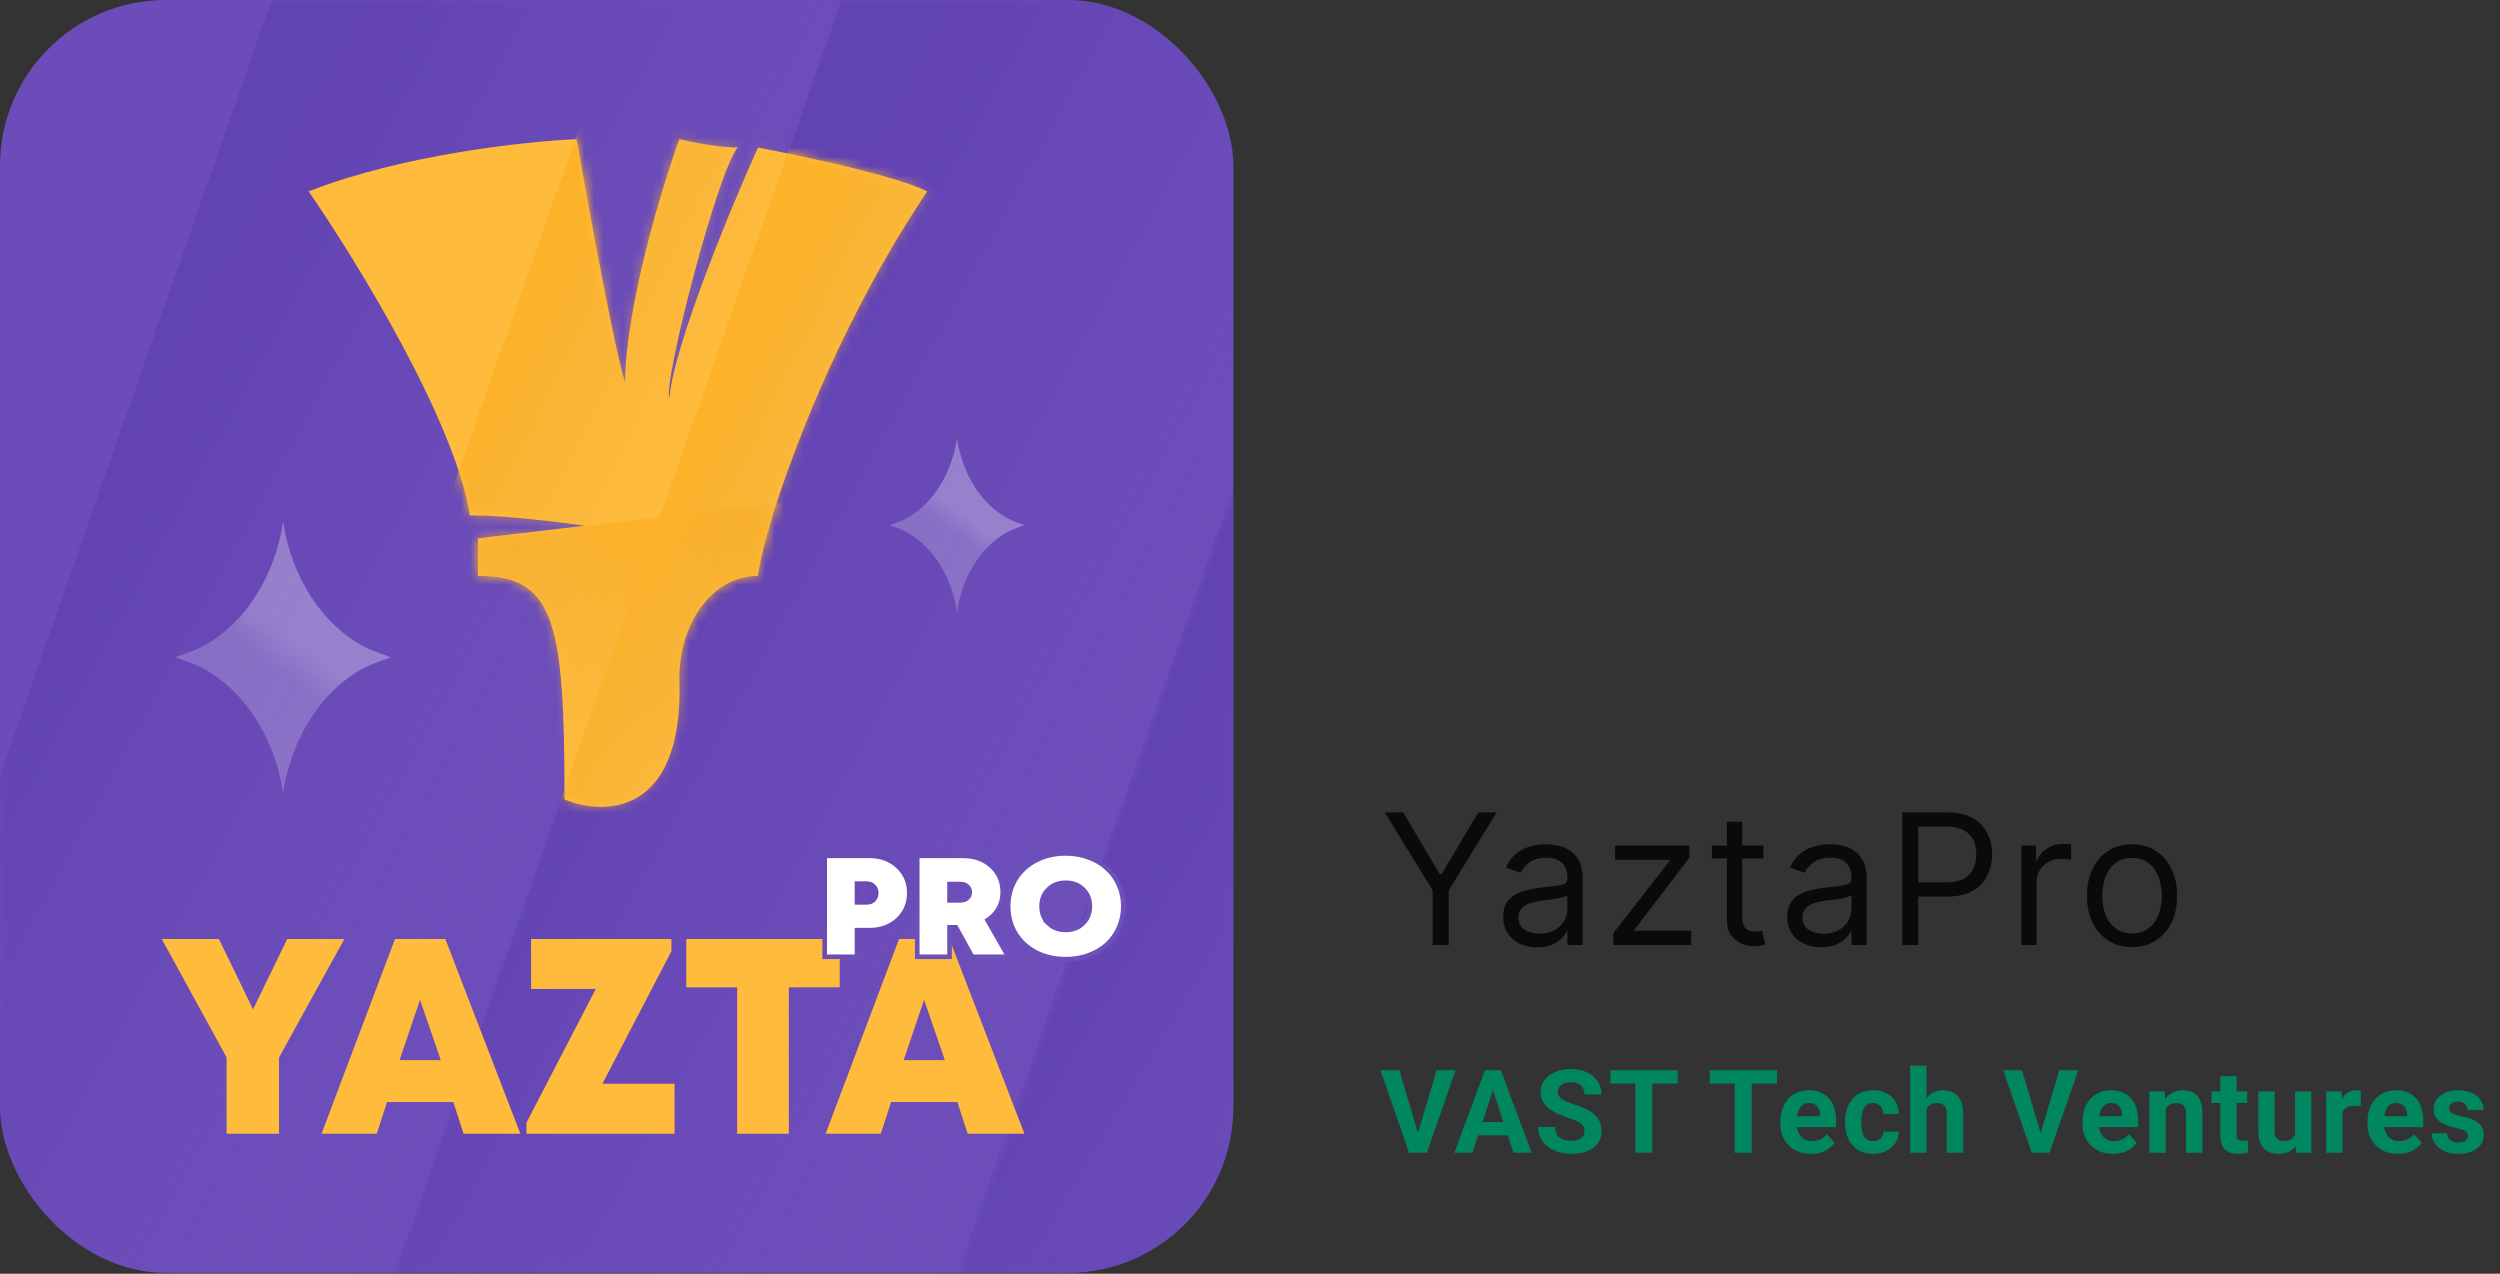 <svg width="263" height="134" viewBox="0 0 263 134" fill="none" xmlns="http://www.w3.org/2000/svg">
<rect x="0" y="0" width="263" height="134" fill="#333333" stroke="none"/>
<path d="M145.678 85.463H147.613L151.482 91.975H151.645L155.515 85.463H157.45L152.408 93.665V99.414H150.719V93.665L145.678 85.463ZM161.704 99.659C161.041 99.659 160.439 99.534 159.898 99.285C159.358 99.03 158.929 98.665 158.611 98.188C158.293 97.707 158.134 97.125 158.134 96.444C158.134 95.844 158.252 95.359 158.488 94.986C158.724 94.609 159.04 94.314 159.435 94.1C159.83 93.887 160.266 93.728 160.743 93.624C161.224 93.515 161.708 93.428 162.194 93.365C162.83 93.283 163.345 93.222 163.74 93.181C164.14 93.135 164.431 93.061 164.612 92.956C164.799 92.852 164.892 92.67 164.892 92.411V92.357C164.892 91.684 164.708 91.162 164.34 90.79C163.977 90.417 163.425 90.231 162.685 90.231C161.917 90.231 161.315 90.399 160.879 90.735C160.443 91.071 160.137 91.43 159.96 91.812L158.434 91.267C158.706 90.631 159.07 90.136 159.524 89.782C159.982 89.423 160.482 89.173 161.022 89.032C161.567 88.887 162.103 88.814 162.63 88.814C162.966 88.814 163.352 88.855 163.788 88.937C164.229 89.014 164.653 89.175 165.062 89.421C165.475 89.666 165.818 90.036 166.091 90.531C166.363 91.026 166.499 91.689 166.499 92.52V99.414H164.892V97.997H164.81C164.701 98.224 164.519 98.467 164.265 98.726C164.011 98.985 163.672 99.205 163.25 99.387C162.828 99.569 162.312 99.659 161.704 99.659ZM161.949 98.215C162.585 98.215 163.121 98.09 163.557 97.84C163.997 97.591 164.329 97.268 164.551 96.873C164.778 96.478 164.892 96.062 164.892 95.626V94.155C164.824 94.237 164.674 94.312 164.442 94.38C164.215 94.443 163.952 94.5 163.652 94.55C163.357 94.596 163.068 94.636 162.787 94.673C162.51 94.704 162.285 94.732 162.112 94.754C161.695 94.809 161.304 94.898 160.941 95.02C160.582 95.138 160.291 95.318 160.069 95.558C159.851 95.794 159.742 96.117 159.742 96.526C159.742 97.084 159.948 97.507 160.362 97.793C160.779 98.074 161.308 98.215 161.949 98.215ZM169.71 99.414V98.188L175.65 90.558V90.449H169.9V88.951H177.721V90.231L171.944 97.806V97.915H177.911V99.414H169.71ZM185.514 88.951V90.313H180.091V88.951H185.514ZM181.672 86.444H183.279V96.417C183.279 96.871 183.345 97.211 183.477 97.439C183.613 97.661 183.786 97.811 183.995 97.888C184.208 97.961 184.433 97.997 184.669 97.997C184.846 97.997 184.991 97.988 185.105 97.97C185.219 97.947 185.309 97.929 185.378 97.915L185.704 99.36C185.595 99.4 185.443 99.441 185.248 99.482C185.053 99.528 184.805 99.55 184.506 99.55C184.051 99.55 183.606 99.453 183.17 99.257C182.739 99.062 182.38 98.765 182.094 98.365C181.812 97.965 181.672 97.461 181.672 96.853V86.444ZM191.587 99.659C190.924 99.659 190.322 99.534 189.781 99.285C189.241 99.03 188.812 98.665 188.494 98.188C188.176 97.707 188.017 97.125 188.017 96.444C188.017 95.844 188.135 95.359 188.371 94.986C188.607 94.609 188.923 94.314 189.318 94.1C189.713 93.887 190.149 93.728 190.626 93.624C191.108 93.515 191.591 93.428 192.077 93.365C192.713 93.283 193.228 93.222 193.624 93.181C194.023 93.135 194.314 93.061 194.496 92.956C194.682 92.852 194.775 92.67 194.775 92.411V92.357C194.775 91.684 194.591 91.162 194.223 90.79C193.86 90.417 193.308 90.231 192.568 90.231C191.8 90.231 191.198 90.399 190.762 90.735C190.326 91.071 190.02 91.43 189.843 91.812L188.317 91.267C188.589 90.631 188.953 90.136 189.407 89.782C189.865 89.423 190.365 89.173 190.905 89.032C191.45 88.887 191.986 88.814 192.513 88.814C192.849 88.814 193.235 88.855 193.671 88.937C194.112 89.014 194.536 89.175 194.945 89.421C195.358 89.666 195.701 90.036 195.974 90.531C196.246 91.026 196.383 91.689 196.383 92.52V99.414H194.775V97.997H194.693C194.584 98.224 194.402 98.467 194.148 98.726C193.894 98.985 193.555 99.205 193.133 99.387C192.711 99.569 192.195 99.659 191.587 99.659ZM191.832 98.215C192.468 98.215 193.004 98.09 193.44 97.84C193.88 97.591 194.212 97.268 194.434 96.873C194.661 96.478 194.775 96.062 194.775 95.626V94.155C194.707 94.237 194.557 94.312 194.325 94.38C194.098 94.443 193.835 94.5 193.535 94.55C193.24 94.596 192.951 94.636 192.67 94.673C192.393 94.704 192.168 94.732 191.995 94.754C191.578 94.809 191.187 94.898 190.824 95.02C190.465 95.138 190.174 95.318 189.952 95.558C189.734 95.794 189.625 96.117 189.625 96.526C189.625 97.084 189.831 97.507 190.245 97.793C190.663 98.074 191.192 98.215 191.832 98.215ZM200.11 99.414V85.463H204.824C205.919 85.463 206.814 85.66 207.508 86.055C208.208 86.446 208.726 86.975 209.062 87.642C209.398 88.31 209.566 89.055 209.566 89.877C209.566 90.699 209.398 91.446 209.062 92.118C208.73 92.79 208.217 93.326 207.522 93.726C206.827 94.121 205.937 94.319 204.852 94.319H201.473V92.82H204.797C205.547 92.82 206.148 92.69 206.602 92.431C207.057 92.173 207.386 91.823 207.59 91.382C207.799 90.937 207.904 90.436 207.904 89.877C207.904 89.318 207.799 88.819 207.59 88.378C207.386 87.938 207.054 87.593 206.596 87.343C206.137 87.088 205.528 86.961 204.77 86.961H201.8V99.414H200.11ZM212.645 99.414V88.951H214.198V90.531H214.307C214.498 90.013 214.843 89.593 215.342 89.271C215.842 88.948 216.405 88.787 217.032 88.787C217.15 88.787 217.297 88.789 217.475 88.794C217.652 88.798 217.786 88.805 217.876 88.814V90.449C217.822 90.436 217.697 90.415 217.502 90.388C217.311 90.356 217.109 90.34 216.896 90.34C216.387 90.34 215.933 90.447 215.533 90.66C215.138 90.869 214.825 91.16 214.593 91.532C214.366 91.9 214.252 92.32 214.252 92.793V99.414H212.645ZM224.29 99.632C223.345 99.632 222.517 99.407 221.804 98.958C221.095 98.508 220.541 97.879 220.141 97.071C219.746 96.262 219.549 95.318 219.549 94.237C219.549 93.147 219.746 92.195 220.141 91.382C220.541 90.57 221.095 89.938 221.804 89.489C222.517 89.039 223.345 88.814 224.29 88.814C225.235 88.814 226.061 89.039 226.77 89.489C227.483 89.938 228.037 90.57 228.432 91.382C228.832 92.195 229.031 93.147 229.031 94.237C229.031 95.318 228.832 96.262 228.432 97.071C228.037 97.879 227.483 98.508 226.77 98.958C226.061 99.407 225.235 99.632 224.29 99.632ZM224.29 98.188C225.008 98.188 225.598 98.004 226.061 97.636C226.524 97.268 226.867 96.784 227.09 96.185C227.312 95.586 227.424 94.936 227.424 94.237C227.424 93.537 227.312 92.886 227.09 92.282C226.867 91.678 226.524 91.189 226.061 90.817C225.598 90.445 225.008 90.258 224.29 90.258C223.573 90.258 222.982 90.445 222.519 90.817C222.056 91.189 221.713 91.678 221.49 92.282C221.268 92.886 221.156 93.537 221.156 94.237C221.156 94.936 221.268 95.586 221.49 96.185C221.713 96.784 222.056 97.268 222.519 97.636C222.982 98.004 223.573 98.188 224.29 98.188Z" fill="black" fill-opacity="0.8"/>
<path d="M149.092 119.454L151.136 112.587H153.127L150.105 121.266H148.794L149.092 119.454ZM147.208 112.587L149.247 119.454L149.557 121.266H148.233L145.229 112.587H147.208ZM157.258 114.071L154.897 121.266H152.996L156.221 112.587H157.431L157.258 114.071ZM159.219 121.266L156.852 114.071L156.662 112.587H157.884L161.126 121.266H159.219ZM159.111 118.035V119.436H154.528V118.035H159.111ZM166.693 118.995C166.693 118.84 166.669 118.701 166.622 118.577C166.578 118.45 166.495 118.335 166.371 118.232C166.248 118.124 166.075 118.019 165.853 117.916C165.63 117.812 165.342 117.705 164.988 117.594C164.595 117.467 164.222 117.324 163.868 117.165C163.518 117.006 163.208 116.821 162.938 116.61C162.672 116.396 162.461 116.147 162.306 115.865C162.155 115.583 162.08 115.255 162.08 114.882C162.08 114.52 162.159 114.192 162.318 113.898C162.477 113.6 162.7 113.346 162.986 113.135C163.272 112.921 163.61 112.756 163.999 112.641C164.392 112.525 164.824 112.468 165.292 112.468C165.932 112.468 166.491 112.583 166.967 112.813C167.444 113.044 167.814 113.36 168.076 113.761C168.342 114.162 168.475 114.621 168.475 115.138H166.699C166.699 114.884 166.646 114.661 166.538 114.47C166.435 114.276 166.276 114.123 166.061 114.011C165.851 113.9 165.585 113.845 165.263 113.845C164.953 113.845 164.694 113.892 164.488 113.988C164.281 114.079 164.126 114.204 164.023 114.363C163.919 114.518 163.868 114.693 163.868 114.888C163.868 115.035 163.904 115.168 163.975 115.287C164.051 115.406 164.162 115.518 164.309 115.621C164.456 115.724 164.637 115.822 164.851 115.913C165.066 116.004 165.314 116.094 165.596 116.181C166.069 116.324 166.485 116.485 166.842 116.664C167.204 116.843 167.506 117.043 167.748 117.266C167.991 117.489 168.173 117.741 168.297 118.023C168.42 118.305 168.481 118.625 168.481 118.983C168.481 119.36 168.408 119.698 168.261 119.996C168.114 120.294 167.901 120.546 167.623 120.753C167.345 120.96 167.013 121.117 166.628 121.224C166.242 121.331 165.811 121.385 165.334 121.385C164.905 121.385 164.482 121.329 164.065 121.218C163.647 121.103 163.268 120.93 162.926 120.699C162.588 120.469 162.318 120.175 162.115 119.817C161.913 119.46 161.811 119.036 161.811 118.548H163.606C163.606 118.818 163.647 119.046 163.731 119.233C163.814 119.42 163.931 119.571 164.082 119.686C164.237 119.801 164.42 119.885 164.631 119.936C164.845 119.988 165.08 120.014 165.334 120.014C165.644 120.014 165.898 119.97 166.097 119.883C166.3 119.795 166.449 119.674 166.544 119.519C166.644 119.364 166.693 119.189 166.693 118.995ZM173.822 112.587V121.266H172.04V112.587H173.822ZM176.492 112.587V113.988H169.411V112.587H176.492ZM184.277 112.587V121.266H182.494V112.587H184.277ZM186.947 112.587V113.988H179.866V112.587H186.947ZM190.511 121.385C190.01 121.385 189.561 121.305 189.164 121.146C188.767 120.983 188.429 120.759 188.151 120.473C187.877 120.187 187.666 119.855 187.519 119.477C187.372 119.096 187.298 118.691 187.298 118.261V118.023C187.298 117.534 187.368 117.087 187.507 116.682C187.646 116.277 187.845 115.925 188.103 115.627C188.365 115.329 188.683 115.1 189.057 114.941C189.43 114.778 189.852 114.697 190.32 114.697C190.777 114.697 191.183 114.772 191.536 114.923C191.89 115.074 192.186 115.289 192.425 115.567C192.667 115.845 192.85 116.179 192.973 116.569C193.096 116.954 193.158 117.383 193.158 117.856V118.571H188.032V117.427H191.471V117.296C191.471 117.057 191.427 116.845 191.34 116.658C191.256 116.467 191.129 116.316 190.958 116.205C190.787 116.094 190.569 116.038 190.303 116.038C190.076 116.038 189.881 116.088 189.718 116.187C189.555 116.286 189.422 116.426 189.319 116.604C189.22 116.783 189.144 116.994 189.093 117.236C189.045 117.475 189.021 117.737 189.021 118.023V118.261C189.021 118.52 189.057 118.758 189.128 118.977C189.204 119.195 189.309 119.384 189.444 119.543C189.583 119.702 189.75 119.825 189.945 119.913C190.144 120 190.368 120.044 190.618 120.044C190.928 120.044 191.217 119.984 191.483 119.865C191.753 119.742 191.985 119.557 192.18 119.311L193.015 120.217C192.88 120.411 192.695 120.598 192.46 120.777C192.23 120.956 191.952 121.103 191.626 121.218C191.3 121.329 190.928 121.385 190.511 121.385ZM197.044 120.044C197.254 120.044 197.441 120.004 197.604 119.924C197.767 119.841 197.894 119.726 197.986 119.579C198.081 119.428 198.131 119.251 198.135 119.048H199.75C199.746 119.501 199.625 119.905 199.386 120.258C199.148 120.608 198.828 120.884 198.427 121.087C198.025 121.285 197.576 121.385 197.08 121.385C196.579 121.385 196.142 121.301 195.768 121.134C195.399 120.968 195.091 120.737 194.844 120.443C194.598 120.145 194.413 119.799 194.29 119.406C194.167 119.009 194.105 118.583 194.105 118.13V117.957C194.105 117.5 194.167 117.075 194.29 116.682C194.413 116.284 194.598 115.939 194.844 115.645C195.091 115.347 195.399 115.114 195.768 114.947C196.138 114.78 196.571 114.697 197.068 114.697C197.596 114.697 198.059 114.798 198.457 115.001C198.858 115.204 199.172 115.494 199.398 115.871C199.629 116.245 199.746 116.688 199.75 117.2H198.135C198.131 116.986 198.085 116.791 197.998 116.616C197.914 116.441 197.791 116.302 197.628 116.199C197.469 116.092 197.272 116.038 197.038 116.038C196.788 116.038 196.583 116.092 196.424 116.199C196.265 116.302 196.142 116.445 196.054 116.628C195.967 116.807 195.905 117.012 195.87 117.242C195.838 117.469 195.822 117.707 195.822 117.957V118.13C195.822 118.381 195.838 118.621 195.87 118.852C195.901 119.082 195.961 119.287 196.048 119.465C196.14 119.644 196.265 119.785 196.424 119.889C196.583 119.992 196.79 120.044 197.044 120.044ZM202.665 112.11V121.266H200.948V112.11H202.665ZM202.42 117.814H201.949C201.953 117.365 202.013 116.952 202.128 116.575C202.243 116.193 202.408 115.863 202.623 115.585C202.837 115.303 203.094 115.084 203.392 114.929C203.694 114.774 204.028 114.697 204.393 114.697C204.711 114.697 204.999 114.743 205.257 114.834C205.52 114.921 205.744 115.065 205.931 115.263C206.122 115.458 206.269 115.714 206.372 116.032C206.475 116.35 206.527 116.735 206.527 117.189V121.266H204.798V117.177C204.798 116.89 204.757 116.666 204.673 116.503C204.594 116.336 204.477 116.219 204.322 116.151C204.171 116.08 203.984 116.044 203.761 116.044C203.515 116.044 203.304 116.09 203.13 116.181C202.959 116.273 202.822 116.4 202.718 116.563C202.615 116.722 202.539 116.908 202.492 117.123C202.444 117.338 202.42 117.568 202.42 117.814ZM214.597 119.454L216.642 112.587H218.633L215.611 121.266H214.299L214.597 119.454ZM212.714 112.587L214.752 119.454L215.062 121.266H213.739L210.735 112.587H212.714ZM222.286 121.385C221.786 121.385 221.337 121.305 220.939 121.146C220.542 120.983 220.204 120.759 219.926 120.473C219.652 120.187 219.441 119.855 219.294 119.477C219.147 119.096 219.074 118.691 219.074 118.261V118.023C219.074 117.534 219.143 117.087 219.282 116.682C219.421 116.277 219.62 115.925 219.878 115.627C220.141 115.329 220.459 115.1 220.832 114.941C221.206 114.778 221.627 114.697 222.096 114.697C222.553 114.697 222.958 114.772 223.312 114.923C223.665 115.074 223.961 115.289 224.2 115.567C224.442 115.845 224.625 116.179 224.748 116.569C224.871 116.954 224.933 117.383 224.933 117.856V118.571H219.807V117.427H223.246V117.296C223.246 117.057 223.202 116.845 223.115 116.658C223.032 116.467 222.904 116.316 222.734 116.205C222.563 116.094 222.344 116.038 222.078 116.038C221.851 116.038 221.657 116.088 221.494 116.187C221.331 116.286 221.198 116.426 221.094 116.604C220.995 116.783 220.919 116.994 220.868 117.236C220.82 117.475 220.796 117.737 220.796 118.023V118.261C220.796 118.52 220.832 118.758 220.904 118.977C220.979 119.195 221.084 119.384 221.219 119.543C221.359 119.702 221.525 119.825 221.72 119.913C221.919 120 222.143 120.044 222.394 120.044C222.704 120.044 222.992 119.984 223.258 119.865C223.528 119.742 223.761 119.557 223.955 119.311L224.79 120.217C224.655 120.411 224.47 120.598 224.236 120.777C224.005 120.956 223.727 121.103 223.401 121.218C223.075 121.329 222.704 121.385 222.286 121.385ZM227.836 116.193V121.266H226.119V114.816H227.728L227.836 116.193ZM227.585 117.814H227.12C227.12 117.338 227.182 116.908 227.305 116.527C227.428 116.141 227.601 115.814 227.824 115.543C228.046 115.269 228.31 115.061 228.616 114.917C228.926 114.77 229.272 114.697 229.654 114.697C229.956 114.697 230.232 114.741 230.482 114.828C230.733 114.915 230.947 115.055 231.126 115.245C231.309 115.436 231.448 115.688 231.543 116.002C231.643 116.316 231.692 116.7 231.692 117.153V121.266H229.964V117.147C229.964 116.861 229.924 116.638 229.844 116.479C229.765 116.32 229.648 116.209 229.493 116.145C229.342 116.078 229.155 116.044 228.932 116.044C228.702 116.044 228.501 116.09 228.33 116.181C228.163 116.273 228.024 116.4 227.913 116.563C227.806 116.722 227.724 116.908 227.669 117.123C227.613 117.338 227.585 117.568 227.585 117.814ZM236.401 114.816V116.032H232.646V114.816H236.401ZM233.576 113.225H235.292V119.322C235.292 119.509 235.316 119.652 235.364 119.752C235.415 119.851 235.491 119.92 235.59 119.96C235.69 119.996 235.815 120.014 235.966 120.014C236.073 120.014 236.168 120.01 236.252 120.002C236.339 119.99 236.413 119.978 236.472 119.966L236.478 121.23C236.331 121.278 236.172 121.315 236.002 121.343C235.831 121.371 235.642 121.385 235.435 121.385C235.058 121.385 234.728 121.323 234.446 121.2C234.168 121.073 233.953 120.87 233.802 120.592C233.651 120.314 233.576 119.948 233.576 119.495V113.225ZM241.437 119.722V114.816H243.154V121.266H241.539L241.437 119.722ZM241.628 118.399L242.135 118.387C242.135 118.816 242.085 119.215 241.986 119.585C241.886 119.95 241.737 120.268 241.539 120.538C241.34 120.805 241.09 121.013 240.788 121.164C240.486 121.311 240.13 121.385 239.721 121.385C239.407 121.385 239.117 121.341 238.851 121.254C238.588 121.162 238.362 121.021 238.171 120.83C237.984 120.636 237.837 120.387 237.73 120.085C237.627 119.779 237.575 119.412 237.575 118.983V114.816H239.292V118.995C239.292 119.185 239.313 119.346 239.357 119.477C239.405 119.609 239.47 119.716 239.554 119.799C239.637 119.883 239.735 119.942 239.846 119.978C239.961 120.014 240.088 120.032 240.227 120.032C240.581 120.032 240.859 119.96 241.062 119.817C241.269 119.674 241.414 119.479 241.497 119.233C241.584 118.983 241.628 118.705 241.628 118.399ZM246.426 116.223V121.266H244.71V114.816H246.325L246.426 116.223ZM248.37 114.774L248.34 116.366C248.256 116.354 248.155 116.344 248.036 116.336C247.92 116.324 247.815 116.318 247.72 116.318C247.477 116.318 247.267 116.35 247.088 116.414C246.913 116.473 246.766 116.563 246.647 116.682C246.532 116.801 246.444 116.946 246.385 117.117C246.329 117.288 246.297 117.483 246.289 117.701L245.944 117.594C245.944 117.177 245.985 116.793 246.069 116.443C246.152 116.09 246.273 115.782 246.432 115.52C246.595 115.257 246.794 115.055 247.028 114.912C247.263 114.768 247.531 114.697 247.833 114.697C247.928 114.697 248.026 114.705 248.125 114.721C248.224 114.733 248.306 114.751 248.37 114.774ZM252.274 121.385C251.773 121.385 251.324 121.305 250.926 121.146C250.529 120.983 250.191 120.759 249.913 120.473C249.639 120.187 249.428 119.855 249.281 119.477C249.134 119.096 249.061 118.691 249.061 118.261V118.023C249.061 117.534 249.13 117.087 249.269 116.682C249.408 116.277 249.607 115.925 249.865 115.627C250.128 115.329 250.446 115.1 250.819 114.941C251.193 114.778 251.614 114.697 252.083 114.697C252.54 114.697 252.945 114.772 253.299 114.923C253.652 115.074 253.948 115.289 254.187 115.567C254.429 115.845 254.612 116.179 254.735 116.569C254.858 116.954 254.92 117.383 254.92 117.856V118.571H249.794V117.427H253.233V117.296C253.233 117.057 253.189 116.845 253.102 116.658C253.019 116.467 252.891 116.316 252.721 116.205C252.55 116.094 252.331 116.038 252.065 116.038C251.838 116.038 251.644 116.088 251.481 116.187C251.318 116.286 251.185 116.426 251.081 116.604C250.982 116.783 250.907 116.994 250.855 117.236C250.807 117.475 250.783 117.737 250.783 118.023V118.261C250.783 118.52 250.819 118.758 250.891 118.977C250.966 119.195 251.071 119.384 251.207 119.543C251.346 119.702 251.513 119.825 251.707 119.913C251.906 120 252.13 120.044 252.381 120.044C252.691 120.044 252.979 119.984 253.245 119.865C253.515 119.742 253.748 119.557 253.943 119.311L254.777 120.217C254.642 120.411 254.457 120.598 254.223 120.777C253.992 120.956 253.714 121.103 253.388 121.218C253.062 121.329 252.691 121.385 252.274 121.385ZM259.629 119.483C259.629 119.36 259.593 119.249 259.521 119.15C259.45 119.05 259.317 118.959 259.122 118.875C258.931 118.788 258.655 118.708 258.294 118.637C257.968 118.565 257.664 118.476 257.382 118.369C257.103 118.257 256.861 118.124 256.654 117.969C256.452 117.814 256.293 117.632 256.178 117.421C256.062 117.206 256.005 116.962 256.005 116.688C256.005 116.418 256.062 116.163 256.178 115.925C256.297 115.686 256.466 115.476 256.684 115.293C256.907 115.106 257.177 114.961 257.495 114.858C257.817 114.751 258.178 114.697 258.58 114.697C259.14 114.697 259.621 114.786 260.022 114.965C260.428 115.144 260.737 115.39 260.952 115.704C261.171 116.014 261.28 116.368 261.28 116.765H259.563C259.563 116.598 259.527 116.449 259.456 116.318C259.388 116.183 259.281 116.078 259.134 116.002C258.991 115.923 258.804 115.883 258.574 115.883C258.383 115.883 258.218 115.917 258.079 115.984C257.94 116.048 257.833 116.135 257.757 116.247C257.686 116.354 257.65 116.473 257.65 116.604C257.65 116.704 257.67 116.793 257.709 116.873C257.753 116.948 257.823 117.018 257.918 117.081C258.013 117.145 258.137 117.204 258.288 117.26C258.443 117.312 258.633 117.359 258.86 117.403C259.325 117.498 259.74 117.624 260.106 117.779C260.471 117.93 260.761 118.136 260.976 118.399C261.19 118.657 261.298 118.997 261.298 119.418C261.298 119.704 261.234 119.966 261.107 120.205C260.98 120.443 260.797 120.652 260.559 120.83C260.32 121.005 260.034 121.142 259.7 121.242C259.37 121.337 258.999 121.385 258.586 121.385C257.986 121.385 257.477 121.278 257.06 121.063C256.646 120.848 256.333 120.576 256.118 120.246C255.907 119.913 255.802 119.571 255.802 119.221H257.429C257.437 119.456 257.497 119.644 257.608 119.787C257.723 119.93 257.868 120.034 258.043 120.097C258.222 120.161 258.415 120.193 258.621 120.193C258.844 120.193 259.029 120.163 259.176 120.103C259.323 120.04 259.434 119.956 259.51 119.853C259.589 119.746 259.629 119.622 259.629 119.483Z" fill="#01875F"/>
<g clip-path="url(#clip0_810_27913)">
<rect width="129.749" height="133.904" rx="4.843" fill="#6B4CB9"/>
<mask id="mask0_810_27913" style="mask-type:alpha" maskUnits="userSpaceOnUse" x="0" y="0" width="130" height="134">
<rect width="129.749" height="133.904" rx="3.488" fill="#FFBB3C"/>
</mask>
<g mask="url(#mask0_810_27913)">
<rect width="56.282" height="155.275" rx="3.488" transform="matrix(0.937 0.351 -0.332 0.943 141.297 18.625)" fill="url(#paint0_linear_810_27913)" fill-opacity="0.5"/>
<rect width="56.281" height="189.28" rx="3.488" transform="matrix(0.937 0.35 -0.331 0.944 97.062 -24.258)" fill="url(#paint1_linear_810_27913)" fill-opacity="0.5"/>
<rect width="56.281" height="189.28" rx="3.488" transform="matrix(0.937 0.35 -0.331 0.944 40.25 -33.25)" fill="url(#paint2_linear_810_27913)" fill-opacity="0.5"/>
</g>
<path d="M49.426 54.21C47.9 44.362 37.485 27.391 32.469 20.136C42.304 16.267 55.361 14.861 60.66 14.641C61.932 21.895 64.73 37.151 65.747 40.141C65.917 31.875 69.633 19.697 71.47 14.641C72.671 14.934 75.582 15.52 77.617 15.52C75.498 17.938 69.775 40.141 70.41 41.9C70.919 36.272 76.84 21.968 79.737 15.52C84.4 16.399 94.49 18.554 97.542 20.136C86.732 36.184 80.373 55.309 79.737 60.585C74.862 60.585 71.47 65.641 71.47 71.357C71.979 85.778 63.628 85.866 59.388 84.107C59.388 65.29 58.328 60.585 50.274 60.585V56.628L61.508 55.309C59.035 54.943 53.157 54.21 49.426 54.21Z" fill="#FFBB3C"/>
<mask id="mask1_810_27913" style="mask-type:alpha" maskUnits="userSpaceOnUse" x="32" y="14" width="66" height="71">
<path d="M49.426 54.21C47.9 44.362 37.485 27.391 32.469 20.136C42.304 16.267 55.361 14.861 60.66 14.641C61.932 21.895 64.73 37.151 65.747 40.141C65.917 31.875 69.633 19.697 71.47 14.641C72.671 14.934 75.582 15.52 77.617 15.52C75.498 17.938 69.775 40.141 70.41 41.9C70.919 36.272 76.84 21.968 79.737 15.52C84.4 16.399 94.49 18.554 97.542 20.136C86.732 36.184 80.373 55.309 79.737 60.585C74.862 60.585 71.47 65.641 71.47 71.357C71.979 85.778 63.628 85.866 59.388 84.107C59.388 65.29 58.328 60.585 50.274 60.585V56.628L61.508 55.309C59.035 54.943 53.157 54.21 49.426 54.21Z" fill="#6B4CB9"/>
</mask>
<g mask="url(#mask1_810_27913)">
<rect width="29.853" height="92.038" rx="1.211" transform="matrix(0.11 0.994 -0.993 0.117 109.688 49.672)" fill="url(#paint3_linear_810_27913)"/>
<rect width="21.387" height="94.61" rx="1.211" transform="matrix(0.937 0.35 -0.331 0.944 65.688 -0.141)" fill="url(#paint4_linear_810_27913)"/>
<rect width="21.387" height="94.61" rx="1.211" transform="matrix(0.937 0.35 -0.331 0.944 85.75 7.828)" fill="url(#paint5_linear_810_27913)"/>
<rect width="21.376" height="94.655" transform="matrix(0.946 0.326 -0.308 0.952 116.938 40.891)" fill="url(#paint6_linear_810_27913)"/>
</g>
<path d="M36.228 98.781L29.353 111.254V119.269H23.836V111.24L17.016 98.781H23.026L26.622 106.182L30.218 98.781H36.228Z" fill="#FFBB3C"/>
<path d="M48.772 119.269L47.688 115.94H40.716L39.632 119.269H33.827L41.553 98.781H46.85L54.742 119.269H48.772ZM46.37 111.526L44.188 105.182L42.033 111.526H46.37Z" fill="#FFBB3C"/>
<path d="M63.374 114.012H70.963V119.269H55.386V118.098L62.674 104.039H55.867V98.781H70.633V100.067L63.374 114.012Z" fill="#FFBB3C"/>
<path d="M88.337 98.781V103.868H82.984V119.269H77.55V103.868H72.198V98.781H88.337Z" fill="#FFBB3C"/>
<path d="M101.799 119.269L100.715 115.94H93.744L92.659 119.269H86.854L94.581 98.781H99.878L107.769 119.269H101.799ZM99.398 111.526L97.216 105.182L95.061 111.526H99.398Z" fill="#FFBB3C"/>
<path d="M38.183 67.972C33.844 65.597 30.676 60.738 29.784 54.875C28.892 60.738 25.726 65.597 21.385 67.972C20.54 68.434 18.438 69.145 18.438 69.145C18.438 69.145 20.54 69.855 21.385 70.317C25.724 72.695 28.892 77.554 29.784 83.415C30.676 77.552 33.842 72.692 38.181 70.317C39.026 69.855 41.128 69.145 41.128 69.145C41.128 69.145 39.026 68.434 38.181 67.972H38.183Z" fill="url(#paint7_linear_810_27913)" fill-opacity="0.3"/>
<path d="M105.925 54.496C103.213 52.974 101.234 49.859 100.676 46.102C100.119 49.859 98.141 52.974 95.428 54.496C94.9 54.792 93.586 55.247 93.586 55.247C93.586 55.247 94.9 55.703 95.428 55.999C98.139 57.523 100.119 60.637 100.676 64.393C101.234 60.635 103.212 57.521 105.923 55.999C106.451 55.703 107.765 55.247 107.765 55.247C107.765 55.247 106.451 54.792 105.923 54.496H105.925Z" fill="url(#paint8_linear_810_27913)" fill-opacity="0.3"/>
<path d="M112.12 89.781C112.981 89.781 113.786 89.919 114.532 90.198H114.533C115.282 90.472 115.926 90.853 116.458 91.343H116.457C116.995 91.828 117.415 92.419 117.718 93.112C118.022 93.804 118.174 94.549 118.174 95.344C118.174 96.138 118.022 96.885 117.718 97.581V97.582C117.415 98.271 116.994 98.862 116.457 99.353C115.925 99.837 115.283 100.217 114.535 100.495L114.534 100.496C113.787 100.771 112.982 100.906 112.12 100.906C110.966 100.906 109.924 100.673 109.001 100.201H109C108.078 99.725 107.353 99.061 106.832 98.212L106.831 98.211C106.315 97.36 106.059 96.402 106.059 95.344C106.059 94.285 106.315 93.327 106.831 92.477L106.832 92.476C107.353 91.626 108.078 90.965 109 90.493L109.352 90.326C110.185 89.962 111.11 89.781 112.12 89.781ZM91.499 90.036C92.679 90.036 93.674 90.4 94.466 91.139C95.26 91.874 95.657 92.814 95.657 93.938C95.657 94.991 95.308 95.886 94.611 96.607L94.467 96.75C93.674 97.489 92.679 97.853 91.499 97.853H90.155V100.652H86.758V90.036H91.499ZM101.315 90.036C102.511 90.036 103.514 90.386 104.303 91.102C105.094 91.819 105.488 92.748 105.488 93.867C105.488 94.52 105.33 95.117 105.012 95.651C104.734 96.118 104.358 96.504 103.891 96.811L105.877 100.29L106.084 100.652H102.271L102.202 100.526L100.561 97.55H99.891V100.652H96.493V90.036H101.315ZM112.12 92.865C111.37 92.865 110.766 93.103 110.29 93.567C109.814 94.032 109.574 94.618 109.574 95.344C109.574 96.07 109.815 96.659 110.291 97.128H110.29C110.766 97.593 111.37 97.829 112.12 97.829C112.87 97.829 113.47 97.592 113.941 97.128C114.412 96.664 114.65 96.076 114.65 95.344C114.65 94.612 114.412 94.026 113.942 93.567L113.941 93.566C113.47 93.102 112.87 92.865 112.12 92.865ZM90.155 94.932H91.152C91.479 94.932 91.719 94.836 91.897 94.662C92.082 94.482 92.179 94.249 92.179 93.944C92.179 93.64 92.082 93.411 91.899 93.236L91.895 93.233C91.717 93.055 91.478 92.958 91.152 92.958H90.155V94.932ZM99.891 94.72H100.976C101.333 94.72 101.582 94.629 101.751 94.478C101.928 94.319 102.017 94.12 102.017 93.86C102.017 93.601 101.928 93.405 101.753 93.251L101.749 93.247C101.58 93.092 101.332 93 100.976 93H99.891V94.72Z" fill="white" stroke="url(#paint9_linear_810_27913)" stroke-width="0.484"/>
</g>
<defs>
<linearGradient id="paint0_linear_810_27913" x1="2.661" y1="62.646" x2="86.64" y2="79.338" gradientUnits="userSpaceOnUse">
<stop stop-color="#5A39AD"/>
<stop offset="1" stop-color="#8166C5" stop-opacity="0"/>
</linearGradient>
<linearGradient id="paint1_linear_810_27913" x1="2.661" y1="76.365" x2="87.695" y2="90.23" gradientUnits="userSpaceOnUse">
<stop stop-color="#5A39AD"/>
<stop offset="1" stop-color="#8166C5" stop-opacity="0"/>
</linearGradient>
<linearGradient id="paint2_linear_810_27913" x1="2.661" y1="76.365" x2="87.695" y2="90.23" gradientUnits="userSpaceOnUse">
<stop stop-color="#5A39AD"/>
<stop offset="1" stop-color="#8166C5" stop-opacity="0"/>
</linearGradient>
<linearGradient id="paint3_linear_810_27913" x1="1.412" y1="37.133" x2="46.295" y2="45.116" gradientUnits="userSpaceOnUse">
<stop stop-color="#FCB229"/>
<stop offset="0.568" stop-color="#EDAF3B" stop-opacity="0"/>
</linearGradient>
<linearGradient id="paint4_linear_810_27913" x1="1.011" y1="38.171" x2="33.682" y2="42.22" gradientUnits="userSpaceOnUse">
<stop stop-color="#FCB229"/>
<stop offset="0.568" stop-color="#EDAF3B" stop-opacity="0"/>
</linearGradient>
<linearGradient id="paint5_linear_810_27913" x1="1.011" y1="38.171" x2="33.682" y2="42.22" gradientUnits="userSpaceOnUse">
<stop stop-color="#FCB229"/>
<stop offset="0.568" stop-color="#EDAF3B" stop-opacity="0"/>
</linearGradient>
<linearGradient id="paint6_linear_810_27913" x1="1.011" y1="38.189" x2="33.666" y2="42.233" gradientUnits="userSpaceOnUse">
<stop stop-color="#5A39AD"/>
<stop offset="1" stop-color="#8166C5" stop-opacity="0"/>
</linearGradient>
<linearGradient id="paint7_linear_810_27913" x1="34.746" y1="59.998" x2="22.555" y2="76.464" gradientUnits="userSpaceOnUse">
<stop offset="0.401" stop-color="white"/>
<stop offset="0.568" stop-color="white" stop-opacity="0.7"/>
</linearGradient>
<linearGradient id="paint8_linear_810_27913" x1="103.777" y1="49.385" x2="95.908" y2="59.748" gradientUnits="userSpaceOnUse">
<stop offset="0.401" stop-color="white"/>
<stop offset="0.568" stop-color="white" stop-opacity="0.7"/>
</linearGradient>
<linearGradient id="paint9_linear_810_27913" x1="101.479" y1="94.204" x2="96.399" y2="88.452" gradientUnits="userSpaceOnUse">
<stop stop-color="#6E50BA"/>
<stop offset="1" stop-color="#694AB6"/>
</linearGradient>
<clipPath id="clip0_810_27913">
<rect width="129.749" height="133.904" rx="17.439" fill="white"/>
</clipPath>
</defs>
</svg>
